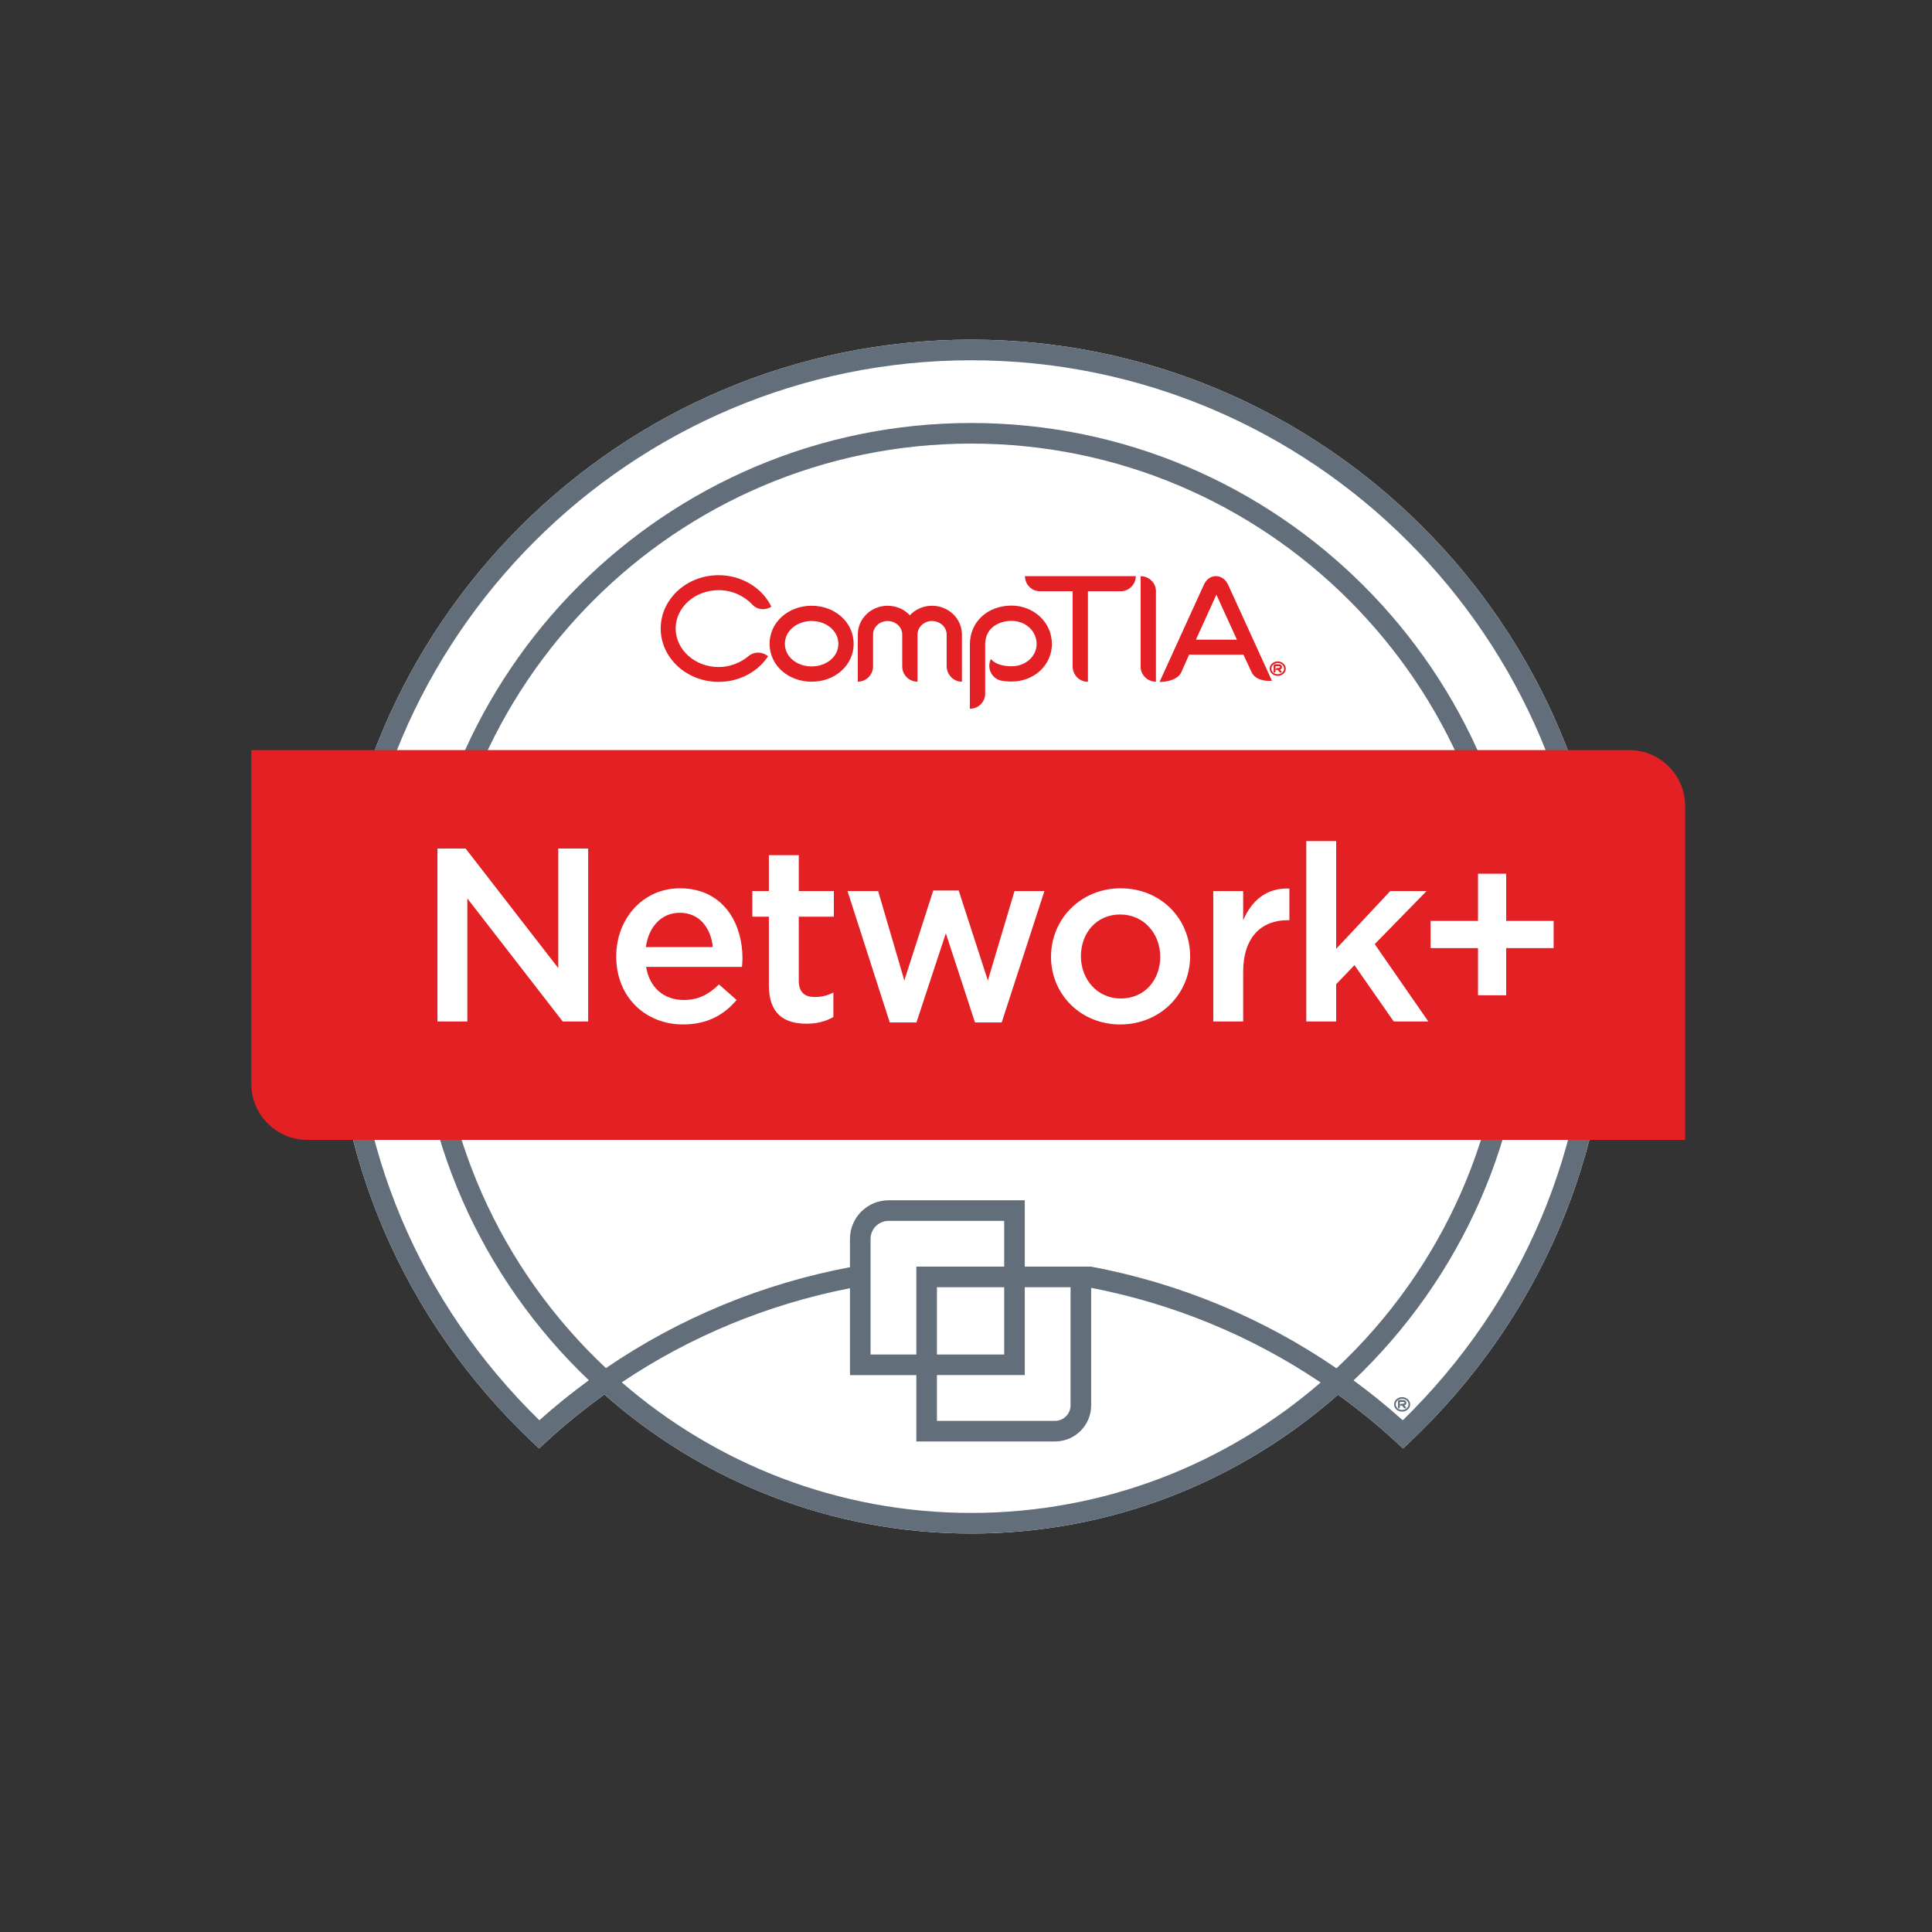 <?xml version="1.0" encoding="UTF-8" standalone="no"?>
<!-- Created with Inkscape (http://www.inkscape.org/) -->

<svg
   version="1.1"
   id="svg1"
   width="384"
   height="384"
   viewBox="0 0 384 384"
   sodipodi:docname="networkplus-logo44b0352c09d76fc19da8ff00002c2329.eps"
   xmlns:inkscape="http://www.inkscape.org/namespaces/inkscape"
   xmlns:sodipodi="http://sodipodi.sourceforge.net/DTD/sodipodi-0.dtd"
   xmlns="http://www.w3.org/2000/svg"
   xmlns:svg="http://www.w3.org/2000/svg">
  <rect x="0" y="0" width="384" height="384" fill="#333333" stroke="none"/>
  <defs
     id="defs1" />
  <sodipodi:namedview
     id="namedview1"
     pagecolor="#ffffff"
     bordercolor="#000000"
     borderopacity="0.25"
     inkscape:showpageshadow="2"
     inkscape:pageopacity="0.0"
     inkscape:pagecheckerboard="0"
     inkscape:deskcolor="#d1d1d1">
    <inkscape:page
       x="0"
       y="0"
       inkscape:label="1"
       id="page1"
       width="384"
       height="384"
       margin="0"
       bleed="0" />
  </sodipodi:namedview>
  <g
     id="g1"
     inkscape:groupmode="layer"
     inkscape:label="1">
    <g
       id="group-R5">
      <path
         id="path2"
         d="m 1451.51,2379.61 c -526.213,0 -954.319,-428.11 -954.319,-954.32 0,-264.64 105.821,-510.661 297.973,-692.77 l 10.453,-9.899 10.574,9.77 c 27.645,25.539 56.778,49.039 86.977,70.859 146.342,-129.148 338.282,-207.762 548.342,-207.762 209.91,0 401.73,78.5 548.03,207.492 30.04,-21.742 59.06,-45.16 86.63,-70.628 l 10.58,-9.77 10.45,9.906 c 192.57,182.492 298.62,428.532 298.62,692.802 0,526.21 -428.1,954.32 -954.31,954.32"
         style="fill:#ffffff;fill-opacity:1;fill-rule:nonzero;stroke:none"
         transform="matrix(0.133,0,0,-0.133,0,384)" />
      <path
         id="path3"
         d="m 2096.32,764.73 c -23.62,21.18 -48.2,40.989 -73.53,59.579 159.06,151.281 258.52,364.671 258.52,600.981 0,457.55 -372.25,829.8 -829.8,829.8 -457.549,0 -829.799,-372.25 -829.799,-829.8 0,-236.19 99.352,-449.481 258.266,-600.739 -25.489,-18.672 -50.215,-38.531 -73.934,-59.789 -179.438,175.199 -278.07,409.198 -278.07,660.528 0,509.24 414.297,923.53 923.537,923.53 509.24,0 923.53,-414.29 923.53,-923.53 0,-250.99 -98.86,-484.989 -278.72,-660.56 z m -99.09,77.7 c -110.42,75.66 -235.11,127.269 -366.58,151.89 h -99.2 v 99.19 h -203.48 c -31.86,0 -57.78,-25.92 -57.78,-57.78 V 993.52 C 1139.43,968.762 1015.31,917.738 905.516,842.691 749.953,988.57 652.488,1195.7 652.488,1425.29 c 0,440.58 358.442,799.02 799.022,799.02 440.58,0 799.02,-358.44 799.02,-799.02 0,-229.72 -97.58,-436.97 -253.3,-582.86 z M 1500.67,994.32 H 1369.39 V 863.031 h -68.42 v 172.699 c 0,14.89 12.12,27 27,27 h 172.7 z m -100.5,-131.289 v 100.508 h 100.5 V 863.031 Z m 131.28,-30.781 v 131.289 h 68.42 v -176.5 c 0,-12.801 -10.41,-23.199 -23.21,-23.199 h -176.49 v 68.41 z m -79.94,-205.98 c -199.57,0 -382.14,73.71 -522.322,195.121 C 1032.3,890.648 1148.2,938.18 1270.19,962.102 V 832.25 h 99.2 v -99.191 h 207.27 c 29.77,0 53.99,24.211 53.99,53.98 V 962.66 C 1753.37,938.879 1869.83,891.051 1973.6,821.191 1833.45,699.898 1650.97,626.27 1451.51,626.27 Z m 0,1753.34 c -526.213,0 -954.319,-428.11 -954.319,-954.32 0,-264.64 105.821,-510.661 297.973,-692.77 l 10.453,-9.899 10.574,9.77 c 27.645,25.539 56.778,49.039 86.977,70.859 146.342,-129.148 338.282,-207.762 548.342,-207.762 209.91,0 401.73,78.5 548.03,207.492 30.04,-21.742 59.06,-45.16 86.63,-70.628 l 10.58,-9.77 10.45,9.906 c 192.57,182.492 298.62,428.532 298.62,692.802 0,526.21 -428.1,954.32 -954.31,954.32"
         style="fill:#626e79;fill-opacity:1;fill-rule:nonzero;stroke:none"
         transform="matrix(0.133,0,0,-0.133,0,384)" />
      <path
         id="path4"
         d="M 2434.65,1766.28 H 375.602 V 1267.4 c 0,-46.13 37.519,-83.66 83.64,-83.66 H 2518.31 v 498.9 c 0,46.12 -37.53,83.64 -83.66,83.64"
         style="fill:#e32124;fill-opacity:1;fill-rule:nonzero;stroke:none"
         transform="matrix(0.133,0,0,-0.133,0,384)" />
      <path
         id="path5"
         d="m 834.285,1619.18 h 44.684 v -258.49 h -38.035 l -142.539,183.9 v -183.9 h -44.684 v 258.49 h 42.098 l 138.476,-178.72 v 178.72"
         style="fill:#ffffff;fill-opacity:1;fill-rule:nonzero;stroke:none"
         transform="matrix(0.133,0,0,-0.133,0,384)" />
      <path
         id="path6"
         d="m 1065.26,1471.84 c -2.95,28.81 -19.94,51.33 -49.48,51.33 -27.327,0 -46.53,-21.05 -50.589,-51.33 z m -43.57,-79.02 c 21.79,0 37.29,8.13 52.8,23.26 l 26.22,-23.26 c -18.46,-22.16 -43.94,-36.56 -79.76,-36.56 -56.501,0 -100.075,40.99 -100.075,101.55 0,56.13 39.512,101.92 95.275,101.92 62.03,0 93.42,-48.75 93.42,-105.25 0,-4.06 -0.36,-7.74 -0.74,-12.18 H 965.559 c 5.168,-31.76 27.324,-49.48 56.131,-49.48"
         style="fill:#ffffff;fill-opacity:1;fill-rule:nonzero;stroke:none"
         transform="matrix(0.133,0,0,-0.133,0,384)" />
      <path
         id="path7"
         d="m 1193.7,1421.62 c 0,-17.35 8.87,-24.37 24.01,-24.37 9.97,0 18.83,2.22 27.7,6.65 v -36.55 c -11.09,-6.28 -23.64,-9.98 -40.26,-9.98 -32.86,0 -56.13,14.4 -56.13,57.24 v 102.65 h -24.73 v 38.4 h 24.73 v 53.55 h 44.68 v -53.55 h 52.44 v -38.4 h -52.44 v -95.64"
         style="fill:#ffffff;fill-opacity:1;fill-rule:nonzero;stroke:none"
         transform="matrix(0.133,0,0,-0.133,0,384)" />
      <path
         id="path8"
         d="m 1476.27,1421.99 39.87,133.67 h 44.68 l -63.89,-196.45 h -39.88 l -43.56,133.31 -43.95,-133.31 h -39.88 l -63.14,196.45 h 45.79 l 39.14,-133.67 43.21,134.41 h 38.03 l 43.58,-134.41"
         style="fill:#ffffff;fill-opacity:1;fill-rule:nonzero;stroke:none"
         transform="matrix(0.133,0,0,-0.133,0,384)" />
      <path
         id="path9"
         d="m 1674.04,1520.59 c -35.82,0 -58.72,-28.07 -58.72,-62.41 0,-34.71 24.75,-63.14 59.47,-63.14 36.18,0 59.07,28.06 59.07,62.4 0,34.71 -24.74,63.15 -59.82,63.15 z m 0,-164.33 c -59.45,0 -103.39,45.42 -103.39,101.18 0,56.13 44.31,102.29 104.14,102.29 59.81,0 103.76,-45.42 103.76,-101.55 0,-55.76 -44.31,-101.92 -104.51,-101.92"
         style="fill:#ffffff;fill-opacity:1;fill-rule:nonzero;stroke:none"
         transform="matrix(0.133,0,0,-0.133,0,384)" />
      <path
         id="path10"
         d="m 1857.81,1360.69 h -44.68 v 194.97 h 44.68 v -43.94 c 12.19,29.17 34.71,49.11 69.06,47.64 v -47.27 h -2.59 c -39.15,0 -66.47,-25.48 -66.47,-77.17 v -74.23"
         style="fill:#ffffff;fill-opacity:1;fill-rule:nonzero;stroke:none"
         transform="matrix(0.133,0,0,-0.133,0,384)" />
      <path
         id="path11"
         d="m 2134.54,1360.69 h -51.7 l -58.71,84.2 -27.32,-28.44 v -55.76 h -44.69 v 269.57 h 44.69 v -161 l 80.86,86.4 h 54.28 l -77.54,-79.39 80.13,-115.58"
         style="fill:#ffffff;fill-opacity:1;fill-rule:nonzero;stroke:none"
         transform="matrix(0.133,0,0,-0.133,0,384)" />
      <path
         id="path12"
         d="m 2208.77,1581.51 h 42.09 v -70.53 h 70.9 v -40.61 h -70.9 v -70.53 h -42.09 v 70.53 h -70.9 v 40.61 h 70.9 v 70.53"
         style="fill:#ffffff;fill-opacity:1;fill-rule:nonzero;stroke:none"
         transform="matrix(0.133,0,0,-0.133,0,384)" />
      <path
         id="path13"
         d="m 1212.91,1868.47 c -35.21,0 -62.85,24.74 -62.85,56.62 0,31.9 27.64,56.88 62.85,56.88 35.21,0 62.81,-24.98 62.81,-56.88 0,-31.88 -27.6,-56.62 -62.81,-56.62 m 0,90.67 c -22.38,-0.01 -39.99,-15.01 -39.99,-34.05 0,-19.04 17.61,-33.78 39.99,-33.78 22.38,0 39.98,14.74 39.98,33.78 0,19.04 -17.6,34.05 -39.98,34.05"
         style="fill:#e32124;fill-opacity:1;fill-rule:nonzero;stroke:none"
         transform="matrix(0.133,0,0,-0.133,0,384)" />
      <path
         id="path14"
         d="m 1437.53,1868.47 c -12.61,0 -22.83,10.45 -22.83,23.32 v 47.11 c 0,11.19 -9.78,20.24 -21.9,20.24 -11.9,0 -21.66,-9.05 -21.66,-20.24 v -70.43 c -12.63,0 -22.85,10.23 -22.85,22.84 v 47.59 c 0,11.19 -9.75,20.24 -21.87,20.24 -11.92,0 -21.69,-9.05 -21.69,-20.24 v -47.37 c 0,-12.61 -10.21,-23.06 -22.83,-23.06 v 70.43 c 0,23.79 19.98,43.07 44.52,43.07 13.29,0 25.21,-5.46 33.29,-14.28 8.09,8.82 20,14.28 33.09,14.28 24.74,0 44.73,-19.28 44.73,-43.07 v -70.43"
         style="fill:#e32124;fill-opacity:1;fill-rule:nonzero;stroke:none"
         transform="matrix(0.133,0,0,-0.133,0,384)" />
      <path
         id="path15"
         d="m 1511.78,1868.7 c -5.96,0 -11.67,0.46 -16.91,1.67 -11.9,3.34 -18.81,15.69 -15.69,27.61 0.46,1.42 0.93,2.84 1.43,4.04 l 0.21,0.23 c 6.43,-7.14 16.9,-10.71 30.96,-10.71 20.95,0 37.35,14.75 37.35,33.32 0,19.28 -16.4,34.5 -37.35,34.5 -19.77,0 -39.52,-10.94 -39.52,-34.98 v -74.01 c 0,-12.36 -10.46,-22.38 -22.85,-22.38 v 96.39 c 0,33.32 26.2,57.83 62.37,57.83 15.95,0 30.92,-5.95 42.33,-16.41 11.46,-10.72 17.87,-25.25 17.87,-40.94 0,-31.43 -26.42,-56.16 -60.2,-56.16"
         style="fill:#e32124;fill-opacity:1;fill-rule:nonzero;stroke:none"
         transform="matrix(0.133,0,0,-0.133,0,384)" />
      <path
         id="path16"
         d="m 1674.72,2003.64 h -48.91 v -135.16 h -0.94 c -12.13,0 -21.9,10.44 -21.9,22.82 v 112.34 h -48.91 c -12.37,0 -22.36,10.22 -22.36,22.6 h 165.63 c 0,-12.38 -9.99,-22.6 -22.61,-22.6"
         style="fill:#e32124;fill-opacity:1;fill-rule:nonzero;stroke:none"
         transform="matrix(0.133,0,0,-0.133,0,384)" />
      <path
         id="path17"
         d="m 1870.34,1882.83 -12.14,26.08 h -81.15 l -11.96,-26.84 c -5.66,-10.79 -20.73,-13.96 -32.26,-13.96 l 66.16,145.04 c 3.74,8.32 10.4,13.08 18.13,13.08 7.69,0 14.55,-4.76 18.31,-13.08 l 65.39,-143.27 c -12.31,-1.18 -25.71,2.48 -30.48,12.95 m -50.64,119.84 -32.49,-71.39 h 61.26 l -32.71,71.63 3.94,-0.24"
         style="fill:#e32124;fill-opacity:1;fill-rule:nonzero;stroke:none"
         transform="matrix(0.133,0,0,-0.133,0,384)" />
      <path
         id="path18"
         d="m 1124.43,1983.64 c -12.38,13.08 -30.46,21.63 -50.46,21.63 -35.44,0 -64.25,-25.68 -64.25,-57.33 0,-31.65 28.81,-57.58 64.25,-57.58 16.9,0 32.85,6.42 44.98,16.65 8.34,6.91 20.7,6.42 28.81,-0.48 -6.2,-9.51 -14.52,-17.84 -24.75,-24.26 -14.53,-9.29 -31.43,-14.05 -49.04,-14.05 -47.82,0 -86.611,35.7 -86.611,79.72 0,44.03 38.791,79.71 86.611,79.71 34.04,0.01 64.97,-18.55 78.78,-47.1 -8.81,-5.72 -20.95,-5 -28.32,3.09"
         style="fill:#e32124;fill-opacity:1;fill-rule:nonzero;stroke:none"
         transform="matrix(0.133,0,0,-0.133,0,384)" />
      <path
         id="path19"
         d="m 1909.45,1877.19 c -6.63,0 -12.01,4.84 -12.01,10.78 0,5.94 5.38,10.87 12.01,10.87 6.62,0 12.03,-4.93 12.03,-10.87 0,-5.94 -5.41,-10.78 -12.03,-10.78 m 0,19.12 c -5.27,0 -9.5,-3.75 -9.5,-8.34 0,-4.59 4.23,-8.33 9.5,-8.33 5.28,0 9.57,3.74 9.57,8.33 0,4.59 -4.29,8.34 -9.57,8.34 m 4.43,-9.36 c -0.31,-0.19 -0.69,-0.34 -1.1,-0.45 0,0 0.73,-0.91 3.01,-3.62 l -0.42,-0.36 c -0.97,-0.78 -2.41,-0.67 -3.21,0.25 -2.51,2.99 -2.77,3.36 -2.77,3.36 h -2.88 v 0.82 c 0.12,1.07 1.05,2.01 2.22,2.01 h 1.39 c 1.01,0 1.77,0.18 2.28,0.49 0.44,0.18 0.56,0.5 0.56,0.93 0,0.35 0,1.34 -2.84,1.34 h -3.92 v -7.51 c 0,-1.19 -1.03,-2.18 -2.3,-2.18 h -0.57 v 10.43 c 0.05,1.16 1.02,2.07 2.21,2.13 h 4.58 c 5.16,0 5.72,-2.94 5.72,-4.21 0,-1.49 -0.76,-2.71 -1.96,-3.43"
         style="fill:#e32124;fill-opacity:1;fill-rule:nonzero;stroke:none"
         transform="matrix(0.133,0,0,-0.133,0,384)" />
      <path
         id="path20"
         d="m 1704.59,2026.17 v -135.58 c 0,-12.14 10.47,-22.14 22.84,-22.14 l 0.01,135.6 c 0,12.12 -10.49,22.12 -22.85,22.12"
         style="fill:#e32124;fill-opacity:1;fill-rule:nonzero;stroke:none"
         transform="matrix(0.133,0,0,-0.133,0,384)" />
      <path
         id="path21"
         d="m 2095.32,777.691 c -6.63,0 -12.01,4.84 -12.01,10.778 0,5.929 5.38,10.863 12.01,10.863 6.62,0 12.03,-4.934 12.03,-10.863 0,-5.938 -5.41,-10.778 -12.03,-10.778 m 0,19.11 c -5.28,0 -9.5,-3.742 -9.5,-8.332 0,-4.598 4.22,-8.34 9.5,-8.34 5.28,0 9.57,3.742 9.57,8.34 0,4.59 -4.29,8.332 -9.57,8.332 m 4.42,-9.352 c -0.31,-0.199 -0.68,-0.34 -1.09,-0.449 0,0 0.72,-0.91 3,-3.621 l -0.42,-0.359 c -0.96,-0.79 -2.41,-0.668 -3.21,0.25 -2.51,2.992 -2.76,3.359 -2.76,3.359 h -2.88 v 0.82 c 0.11,1.071 1.05,2 2.22,2 h 1.39 c 1,0 1.77,0.192 2.27,0.492 0.44,0.188 0.56,0.5 0.56,0.93 0,0.359 0,1.348 -2.83,1.348 h -3.92 v -7.508 c 0,-1.191 -1.04,-2.18 -2.31,-2.18 h -0.56 v 10.418 c 0.05,1.172 1.02,2.082 2.2,2.141 h 4.59 c 5.16,0 5.72,-2.942 5.72,-4.219 0,-1.492 -0.76,-2.711 -1.97,-3.422"
         style="fill:#626e79;fill-opacity:1;fill-rule:nonzero;stroke:none"
         transform="matrix(0.133,0,0,-0.133,0,384)" />
    </g>
  </g>
</svg>
